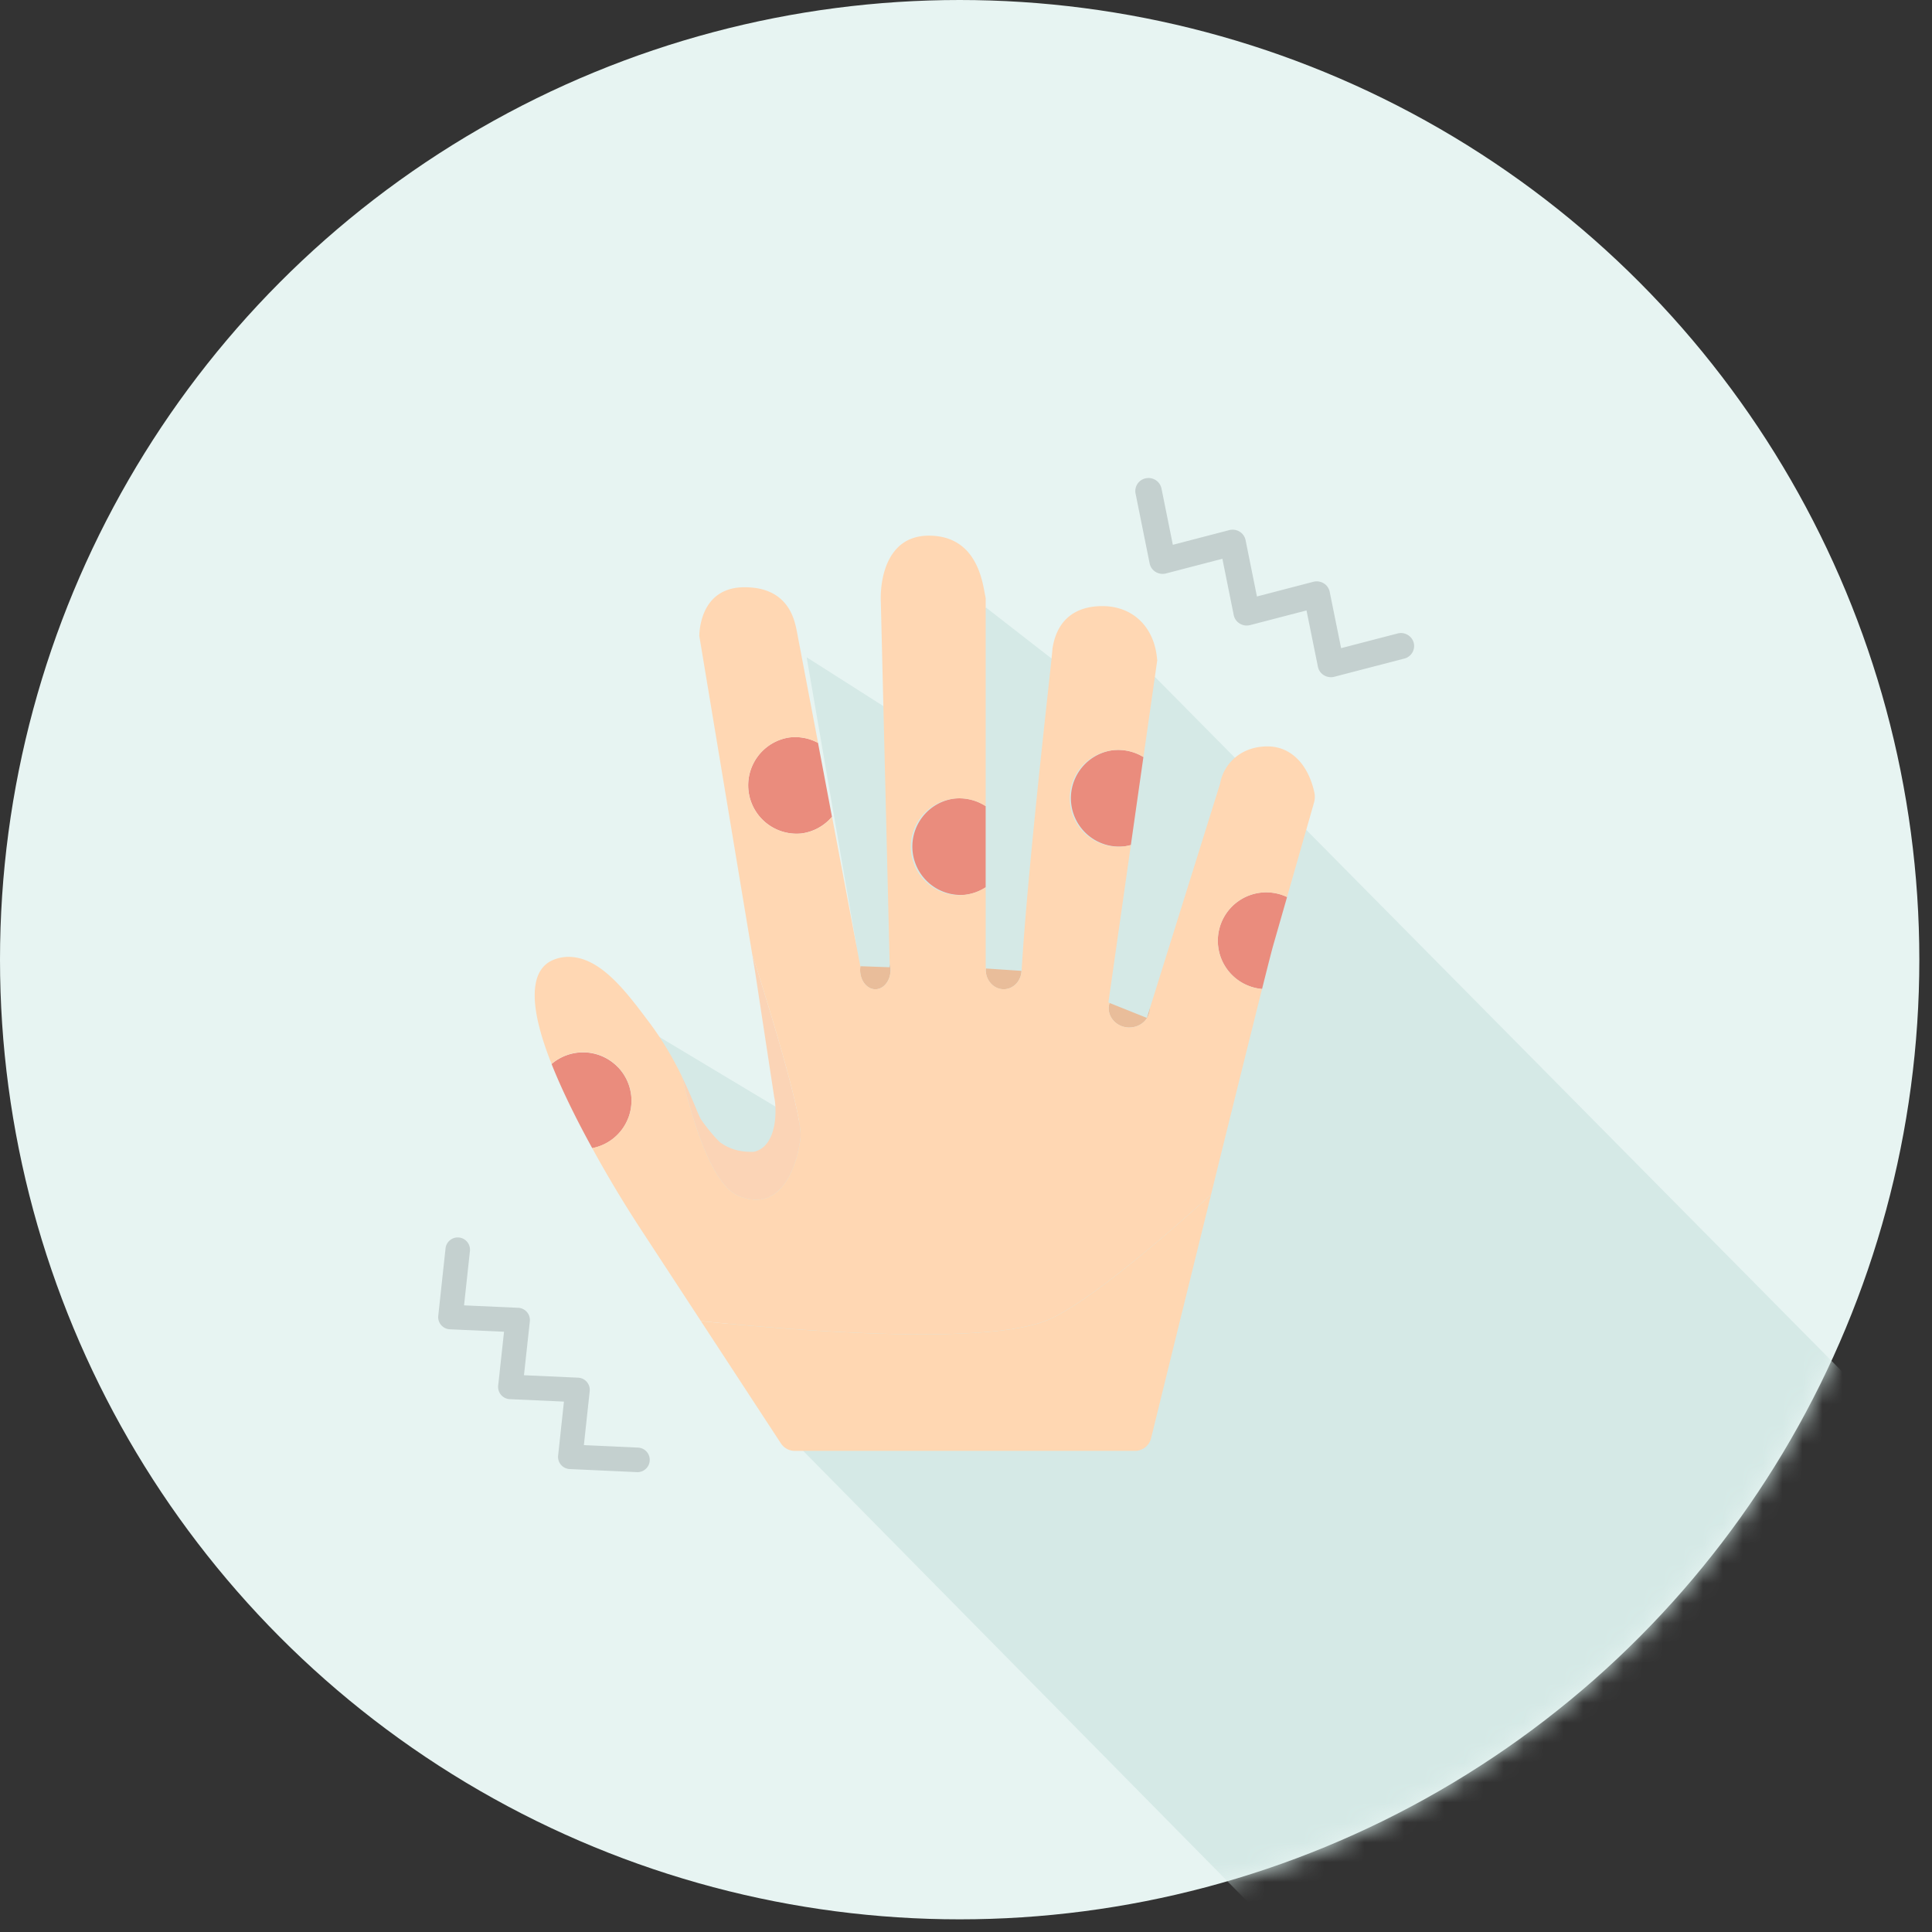 <?xml version="1.0" encoding="UTF-8"?> <svg xmlns="http://www.w3.org/2000/svg" width="97" height="97" fill="none"><rect width="100%" height="100%" fill="#333333" stroke="none"/><circle cx="48.182" cy="48.182" r="48.182" fill="#E7F4F2"></circle><mask id="a" style="mask-type:alpha" maskUnits="userSpaceOnUse" x="0" y="0" width="97" height="97"><circle cx="48.18" cy="48.18" r="48.18" fill="#A9D5CD"></circle></mask><g mask="url(#a)"><path d="m30.5 54 2.5-2 7.5 4.5 2.5-9L40.5 33l5.5 3.5 3.5-6L54 34h4l46 46.5-12.018-6.77-23.402 27.778 4.92 4.992-6.494-3.124 1.574-1.868L39 71.5 30.5 54Z" fill="#D5E9E6"></path></g><path d="M70.962 32.218a.652.652 0 0 1-.456.847l-3.517.914a.677.677 0 0 1-.52-.078.648.648 0 0 1-.3-.425l-.573-2.828-2.834.737a.676.676 0 0 1-.52-.078.65.65 0 0 1-.3-.426l-.57-2.827-2.832.737a.676.676 0 0 1-.52-.077.652.652 0 0 1-.3-.427l-.707-3.508a.653.653 0 0 1 .522-.767.666.666 0 0 1 .78.514l.57 2.827 2.832-.737a.676.676 0 0 1 .52.077.647.647 0 0 1 .3.427l.57 2.827 2.833-.737a.677.677 0 0 1 .52.077c.156.094.263.25.3.425l.573 2.83 2.835-.737a.666.666 0 0 1 .794.413ZM32.621 73.274v.05a.615.615 0 0 1-.644.587l-3.373-.154a.612.612 0 0 1-.582-.68l.292-2.707-2.718-.123a.615.615 0 0 1-.584-.682l.294-2.702-2.718-.123a.614.614 0 0 1-.584-.683l.363-3.355a.616.616 0 1 1 1.224.132l-.292 2.704 2.718.123a.615.615 0 0 1 .584.683l-.294 2.702 2.718.123a.612.612 0 0 1 .582.68l-.292 2.707 2.72.124a.614.614 0 0 1 .586.592v.002Z" fill="#C4D0CF"></path><path d="M39.611 37.028a2.43 2.43 0 0 0 .62 4.818 2.416 2.416 0 0 0 1.54-.84l-.701-3.708a2.413 2.413 0 0 0-1.459-.27Zm-7.928 17.924a2.43 2.43 0 0 0-3.99-1.531c.27.68.602 1.424 1.004 2.239.326.663.678 1.334 1.038 1.987a2.427 2.427 0 0 0 1.95-2.693l-.002-.002Zm16.172-14.849a2.43 2.43 0 0 0 .621 4.818 2.41 2.41 0 0 0 1.011-.373v-4.074a2.43 2.43 0 0 0-1.632-.373v.002Zm7.977-2.43a2.43 2.43 0 0 0 .62 4.819c.112-.014.22-.038.325-.067l.63-4.415a2.409 2.409 0 0 0-1.575-.337Zm8.787 7.365a2.43 2.43 0 1 0-1.255 4.615c.29-1.159.49-1.943.553-2.164l.702-2.45Z" fill="#EA8C7D"></path><path d="M37.068 60.034c2.162.913 2.956-1.515 3.123-2.906.125-1.036-1.555-6.49-2.426-9.224l.135.813.965 6.326.005.026c.137.621.162 2.424-.96 2.745a.656.656 0 0 1-.156.017c-.456 0-1-.055-1.59-.469-.311-.282-.796-.893-.988-1.19a6.389 6.389 0 0 1-.207-.464l-.1-.24c-.152-.362-.36-.852-.63-1.411.566 2.37 1.535 5.431 2.829 5.979v-.002Z" fill="#FBD4B6"></path><path d="M43.949 49.667c.42 0 .763-.433.763-.967a1.14 1.14 0 0 0-.045-.308l.004.171-1.472-.052c-.01.062-.015.123-.015.189 0 .534.342.967.763.967h.002Zm6.443 0c.482 0 .872-.41.895-.923l-1.787-.119c0 .025-.008.048-.008.075 0 .534.402.967.9.967Zm6.308 1.92c.57 0 1.034-.433 1.034-.967l-.152.486-1.874-.75a.935.935 0 0 0-.044.266c0 .534.463.967 1.034.967l.002-.002Z" fill="#E9BD9A"></path><path d="M52.725 66.222c1.891-.878 5.149-3.6 8.078-6.246a3238.4 3238.4 0 0 1 2.56-10.323 2.43 2.43 0 1 1 1.255-4.615l1.353-4.735c.052-.18.056-.368.012-.548-.325-1.428-1.202-2.28-2.345-2.28-1.422 0-2.232.969-2.38 1.868L57.733 50.62c0 .534-.463.967-1.033.967-.571 0-1.035-.433-1.035-.967 0-.092.018-.18.045-.265l-.06-.023 1.128-7.908a2.26 2.26 0 0 1-.325.068 2.43 2.43 0 1 1 .956-4.482l.692-4.855-.014-.13c-.158-1.575-1.232-2.594-2.737-2.594h-.06c-1.358.023-2.2.729-2.433 2.043l-.01.043-.009.094c-.01.157-.09.907-.194 1.856l-.017.158c-.329 3.01-1.096 10.052-1.336 14.119h-.004c-.021.513-.413.922-.895.922-.483 0-.9-.432-.9-.966 0-.025.006-.05.008-.075h-.012v-4.077a2.43 2.43 0 1 1-1.632-4.446 2.413 2.413 0 0 1 1.632.373V30.03l-.023-.126a4.896 4.896 0 0 1-.035-.177c-.144-.775-.528-2.833-2.792-2.833-.667 0-1.211.217-1.61.644-.854.905-.818 2.43-.804 2.69v.004l.444 18.161c.027.098.044.2.044.308 0 .534-.342.966-.763.966-.42 0-.763-.432-.763-.966 0-.066.006-.127.015-.189h-.007c-.466-2.456-.961-5.078-1.42-7.505a2.42 2.42 0 0 1-1.54.84 2.43 2.43 0 0 1-.621-4.818 2.415 2.415 0 0 1 1.459.27 4075.87 4075.87 0 0 0-1.09-5.733l-.004-.015-.011-.046c-.116-.5-.47-2.02-2.568-2.02h-.089c-.638.013-1.153.219-1.53.61-.543.572-.645 1.383-.665 1.711l-.005.12.617 3.711 1.072 6.452.967 5.814c.87 2.733 2.55 8.188 2.425 9.224-.169 1.393-.96 3.82-3.123 2.906-1.295-.546-2.262-3.61-2.829-5.98a16.466 16.466 0 0 0-1.61-2.679l-.066-.086c-1.142-1.523-2.433-3.246-4.017-3.246-.302 0-.586.063-.847.188-.375.18-.629.5-.756.951-.255.925-.01 2.32.75 4.236a2.428 2.428 0 1 1 2.039 4.225 60.9 60.9 0 0 0 2.44 4.073l3.019 4.612c5.075.512 14.616 1.246 17.532-.107l.002.004Z" fill="#FFD7B3"></path><path d="M52.724 66.223c-2.916 1.353-12.457.619-17.533.107l4.015 6.137a.833.833 0 0 0 .696.377h17.083a.833.833 0 0 0 .807-.632c.029-.12 1.51-6.15 3.012-12.234-2.93 2.647-6.187 5.37-8.078 6.247l-.002-.002Z" fill="#FFD7B2"></path></svg> 